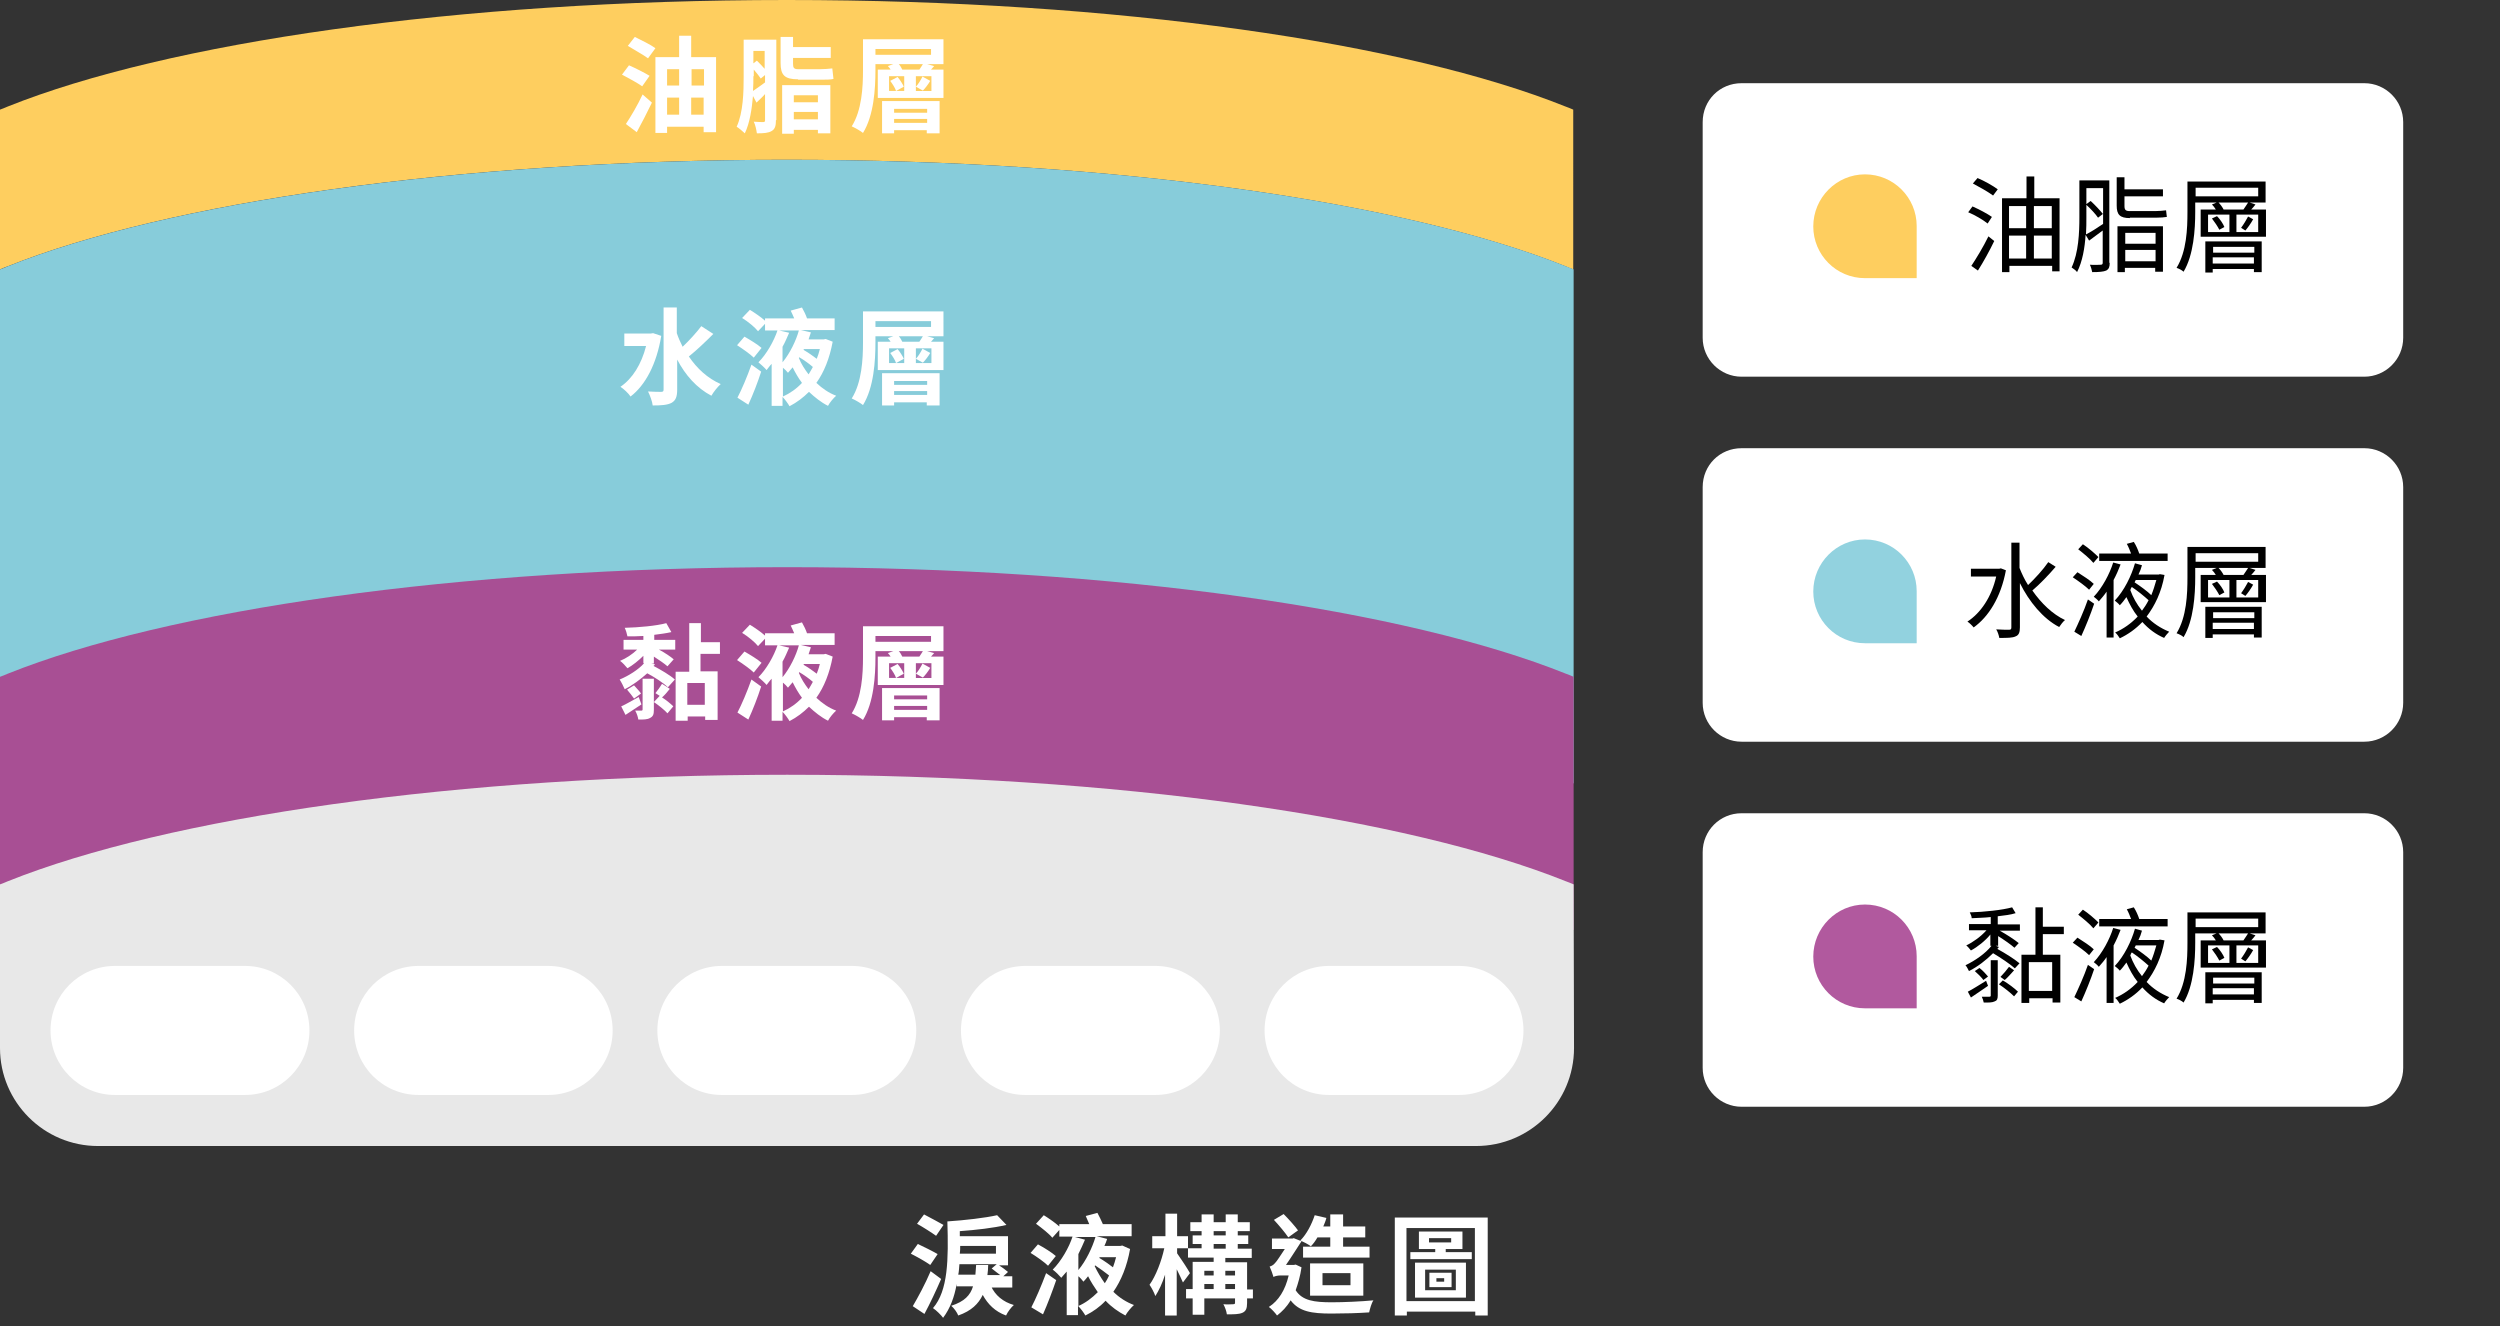 <?xml version="1.0" encoding="utf-8"?>
<!-- Generator: Adobe Illustrator 27.1.1, SVG Export Plug-In . SVG Version: 6.00 Build 0)  -->
<svg version="1.1" id="Layer_1" xmlns="http://www.w3.org/2000/svg" xmlns:xlink="http://www.w3.org/1999/xlink" x="0px" y="0px"
	 viewBox="0 0 643.1 341.1" style="enable-background:new 0 0 643.1 341.1;" xml:space="preserve">
<rect x="0" y="0" width="643.1" height="341.1" fill="#333333" stroke="none"/>
<style type="text/css">
	.st0{fill:#FECE5F;}
	.st1{fill:#87CCDA;}
	.st2{fill:#A84F94;}
	.st3{fill:#E8E8E8;}
	.st4{fill:#FFFFFF;}
	.st5{fill:#92D2DF;}
	.st6{fill:#B1599E;}
</style>
<g>
	<path class="st0" d="M202.4,41.1c85,0,159.4,11,200.3,27.4c0.7,0.3,1.4,0.6,2,0.8V28.2c-0.7-0.3-1.4-0.6-2-0.8
		C361.8,11,287.4,0,202.4,0S43,11,2,27.4c-0.7,0.3-1.4,0.6-2,0.8v41.1c0.7-0.3,1.4-0.6,2-0.8C43,52.1,117.4,41.1,202.4,41.1z"/>
	<path class="st1" d="M404.8,69.3c-0.7-0.3-1.4-0.6-2-0.8c-40.9-16.4-115.3-27.4-200.3-27.4S43,52.1,2,68.5c-0.7,0.3-1.4,0.6-2,0.8
		v132.2h404.8V69.3z"/>
	<path class="st2" d="M404.8,174.1c-0.7-0.3-1.4-0.6-2-0.8c-40.9-16.4-115.3-27.4-200.3-27.4S43,156.9,2,173.3
		c-0.7,0.3-1.4,0.6-2,0.8v65.1h404.8V174.1z"/>
	<path class="st3" d="M404.8,227.5c-0.7-0.3-1.4-0.6-2-0.8c-40.9-16.4-115.3-27.4-200.3-27.4S43,210.3,2,226.7
		c-0.7,0.3-1.4,0.6-2,0.8v42.1c0,13.9,11.3,25.2,25.2,25.2h354.5c13.9,0,25.2-11.3,25.2-25.2c0,0,0,0,0,0L404.8,227.5z"/>
</g>
<g transform="translate(12.999 248.474)">
	<path class="st4" d="M16.6,0h33.4c9.2,0,16.6,7.4,16.6,16.6l0,0c0,9.2-7.4,16.6-16.6,16.6H16.6C7.4,33.2,0,25.7,0,16.6l0,0
		C0,7.4,7.4,0,16.6,0z"/>
	<path class="st4" d="M94.7,0H128c9.2,0,16.6,7.4,16.6,16.6l0,0c0,9.2-7.4,16.6-16.6,16.6H94.7c-9.2,0-16.6-7.4-16.6-16.6l0,0
		C78.1,7.4,85.5,0,94.7,0z"/>
	<path class="st4" d="M172.7,0h33.4c9.2,0,16.6,7.4,16.6,16.6l0,0c0,9.2-7.4,16.6-16.6,16.6h-33.4c-9.2,0-16.6-7.4-16.6-16.6l0,0
		C156.1,7.4,163.6,0,172.7,0z"/>
	<path class="st4" d="M250.8,0h33.4c9.2,0,16.6,7.4,16.6,16.6l0,0c0,9.2-7.4,16.6-16.6,16.6h-33.4c-9.2,0-16.6-7.4-16.6-16.6l0,0
		C234.2,7.4,241.6,0,250.8,0z"/>
	<path class="st4" d="M328.9,0h33.4c9.2,0,16.6,7.4,16.6,16.6l0,0c0,9.2-7.4,16.6-16.6,16.6h-33.4c-9.2,0-16.6-7.4-16.6-16.6l0,0
		C312.3,7.4,319.7,0,328.9,0z"/>
</g>
<g transform="translate(437.948 21.351)">
	<g transform="matrix(1, 0, 0, 1, -437.95, -21.35)">
		<path class="st4" d="M448,21.4h160.2c5.5,0,10,4.5,10,10v55.5c0,5.5-4.5,10-10,10H448c-5.5,0-10-4.5-10-10V31.4
			C438,25.8,442.4,21.4,448,21.4z"/>
	</g>
	<path class="st0" d="M41.8,23.5L41.8,23.5c7.4,0,13.3,6,13.3,13.3v13.4l0,0H41.8c-7.4,0-13.3-6-13.3-13.3v0
		C28.5,29.5,34.5,23.5,41.8,23.5z"/>
</g>
<g transform="translate(437.948 115.266)">
	<g transform="matrix(1, 0, 0, 1, -437.95, -115.27)">
		<path class="st4" d="M448,115.3h160.2c5.5,0,10,4.5,10,10v55.5c0,5.5-4.5,10-10,10H448c-5.5,0-10-4.5-10-10v-55.5
			C438,119.7,442.4,115.3,448,115.3z"/>
	</g>
	<path class="st5" d="M41.8,23.5L41.8,23.5c7.4,0,13.3,6,13.3,13.3v13.4l0,0H41.8c-7.4,0-13.3-6-13.3-13.3v0
		C28.5,29.5,34.5,23.5,41.8,23.5z"/>
</g>
<g transform="translate(437.948 209.18)">
	<g transform="matrix(1, 0, 0, 1, -437.95, -209.18)">
		<path class="st4" d="M448,209.2h160.2c5.5,0,10,4.5,10,10v55.5c0,5.5-4.5,10-10,10H448c-5.5,0-10-4.5-10-10v-55.5
			C438,213.7,442.4,209.2,448,209.2z"/>
	</g>
	<path class="st6" d="M41.8,23.5L41.8,23.5c7.4,0,13.3,6,13.3,13.3v13.4l0,0H41.8c-7.4,0-13.3-6-13.3-13.3v0
		C28.5,29.5,34.5,23.5,41.8,23.5z"/>
</g>
<g id="TC">
	<g>
		<path class="st4" d="M165.2,22.2c-1.1-0.8-3.5-2.1-5.2-3l1.8-2.4c1.6,0.7,4,1.9,5.3,2.7L165.2,22.2z M161,31.9
			c1.2-1.8,3-4.8,4.3-7.6l2.4,2.1c-1.2,2.5-2.6,5.2-3.9,7.6L161,31.9z M166.7,15c-1.2-0.9-3.6-2.2-5.2-3.2l1.8-2.3
			c1.6,0.8,4.1,2,5.3,2.9L166.7,15z M184.2,14.7V34H181v-1.4h-9.4v1.6h-3V14.7h6.1V9.2h3.1v5.5H184.2z M171.6,17.8V22h3.1v-4.2
			H171.6z M171.6,29.5h3.1v-4.4h-3.1V29.5z M177.9,17.8V22h3.2v-4.2H177.9z M181,29.5v-4.4h-3.2v4.4H181z"/>
		<path class="st4" d="M199.6,30.9c0,1.4-0.2,2.3-1.1,2.8c-0.8,0.5-2,0.6-3.8,0.6c-0.1-0.8-0.4-2.2-0.8-3c1,0.1,2.1,0.1,2.4,0.1
			c0.4,0,0.5-0.1,0.5-0.5v-6.7c-0.7,0.8-1.5,1.5-2.2,2.2l-0.9-1.7c-0.3,3.3-0.8,6.9-2.1,9.6c-0.5-0.5-1.6-1.4-2.1-1.7
			c1.7-3.7,1.8-9,1.8-12.8v-9.6h8.4V30.9z M193.8,19.6c0,1.2,0,2.5-0.1,3.8c0.9-0.6,2-1.4,3.1-2.2v-1.9l-1.1,0.9
			c-0.4-0.6-1.1-1.5-1.8-2.3V19.6z M193.8,13.1v3.2l0.9-0.7c0.6,0.6,1.4,1.4,2,2.1v-4.6H193.8z M205.3,20.4c-3.5,0-4.5-1.1-4.5-4.2
			V9.5h3.2v2.6h9.7v2.8H204v1.5c0,1,0.2,1.4,1.3,1.4h5.6c1,0,2.5-0.1,3.2-0.2c0.1,0.9,0.2,2,0.3,2.7c-0.6,0.2-2.1,0.2-3.4,0.2H205.3
			z M201.2,21.9h12.4v12.4h-3.2v-0.9h-6.2v1h-3V21.9z M204.2,24.5v1.8h6.2v-1.8H204.2z M210.4,30.7v-1.9h-6.2v1.9H210.4z"/>
		<path class="st4" d="M242.7,16.5h-4.2l1.8,0.5c-0.3,0.3-0.5,0.6-0.8,0.9h3.2v7.3h-16.9v-7.3h3.3c-0.2-0.3-0.4-0.6-0.7-0.9l1.4-0.5
			h-4.6v1.6c0,4.7-0.4,11.6-3.2,16.1c-0.6-0.5-2-1.3-2.9-1.7c2.6-4.1,2.9-10.1,2.9-14.4v-8h20.7V16.5z M239.5,12.6h-14.3v1.5h14.3
			V12.6z M226.9,26h14.8v8.3h-3.3v-0.8H230v0.8h-3.1V26z M228.7,23.4h3.9v-3.8h-3.9V23.4z M230.9,19.8c0.6,0.7,1.3,1.8,1.6,2.5
			l-2,1.1c-0.2-0.7-0.9-1.8-1.5-2.6L230.9,19.8z M230,28v1h8.5v-1H230z M238.5,31.6v-1H230v1H238.5z M236.5,17.9
			c0.3-0.5,0.7-1,0.9-1.4h-6.2c0.4,0.4,0.7,1,0.9,1.4H236.5z M239.6,19.6h-4v3.8h4V19.6z M235.6,22.3c0.6-0.6,1.3-1.8,1.7-2.6l2,1.1
			c-0.6,1-1.3,1.9-1.9,2.5L235.6,22.3z"/>
	</g>
	<g>
		<path class="st4" d="M170.1,86.4c-1.2,7.3-4.1,12.7-7.9,15.6c-0.5-0.8-1.8-2-2.6-2.5c3.1-2.1,5.4-5.8,6.6-10.5h-5.6v-3.2h6.8
			l0.6-0.1L170.1,86.4z M183.5,85.9c-2,2-4.3,4.2-6.3,5.8c2.1,3.1,4.8,5.6,8.2,7.1c-0.8,0.7-1.9,2.1-2.4,3c-3.8-2-6.7-5.3-8.8-9.3
			v7.7c0,1.9-0.4,2.8-1.4,3.4c-1.1,0.6-2.7,0.7-4.9,0.7c-0.1-1-0.7-2.6-1.2-3.6c1.5,0.1,2.9,0.1,3.4,0.1c0.5,0,0.6-0.2,0.6-0.6V79.1
			h3.4v6.6c0.4,1.2,0.9,2.3,1.5,3.5c1.7-1.6,3.6-3.7,4.8-5.3L183.5,85.9z"/>
		<path class="st4" d="M193.9,92c-0.9-0.9-2.9-2.3-4.3-3.2l1.9-2.2c1.4,0.8,3.4,2,4.4,2.9L193.9,92z M189.7,102.3
			c1.1-2.1,2.5-5.4,3.6-8.5l2.5,1.8c-0.9,2.8-2.1,5.9-3.3,8.5L189.7,102.3z M214.2,87.9c-0.8,4.3-2.2,7.8-4.2,10.6
			c1.5,1.4,3.2,2.6,5.1,3.3c-0.7,0.6-1.7,1.8-2.1,2.6c-1.8-0.9-3.4-2.2-4.9-3.6c-1.5,1.5-3.1,2.7-5,3.7c-0.4-0.7-1.2-1.8-1.8-2.4
			v2.3h-2.8V93.6c-0.5,0.5-0.9,1.1-1.3,1.6c-0.5-0.6-1.5-1.5-2.1-2c2.1-2.1,4-5.5,4.9-8.2h-3.2v-1.7l-1.8,1.9
			c-0.8-1-2.6-2.5-4.1-3.4l2-2.1c1.3,0.8,2.9,1.9,3.9,2.8v-0.6h7.5c-0.3-0.7-0.6-1.4-0.9-2l2.9-0.8c0.5,0.9,1,1.9,1.3,2.8h7.1v3
			h-8.7l2.6,0.6c-0.2,0.6-0.4,1.2-0.6,1.8h3.9l0.5-0.1L214.2,87.9z M203,85.6c-0.5,1.1-1,2.4-1.7,3.6v4c1.9-2.3,3.5-5.6,4.2-8.2
			h-5.1L203,85.6z M201.4,102c1.8-0.8,3.5-2,4.9-3.5c-0.9-1.2-1.7-2.6-2.4-4c-0.4,0.5-0.8,0.9-1.2,1.4c-0.3-0.4-0.8-0.9-1.3-1.3V102
			z M205.5,92.1c0.6,1.5,1.5,2.9,2.5,4.2c0.4-0.6,0.7-1.2,1.1-1.9c-0.9-0.8-2.3-1.8-3.5-2.5L205.5,92.1z M206.8,89.8l-0.1,0.2
			c1.2,0.7,2.5,1.6,3.4,2.3c0.3-0.8,0.6-1.6,0.8-2.5H206.8z"/>
		<path class="st4" d="M242.7,86.5h-4.2l1.8,0.5c-0.3,0.3-0.5,0.6-0.8,0.9h3.2v7.3h-16.9v-7.3h3.3c-0.2-0.3-0.4-0.6-0.7-0.9l1.4-0.5
			h-4.6v1.6c0,4.7-0.4,11.6-3.2,16.1c-0.6-0.5-2-1.3-2.9-1.7c2.6-4.1,2.9-10.1,2.9-14.4v-8h20.7V86.5z M239.5,82.6h-14.3v1.5h14.3
			V82.6z M226.9,96h14.8v8.3h-3.3v-0.8H230v0.8h-3.1V96z M228.7,93.4h3.9v-3.8h-3.9V93.4z M230.9,89.8c0.6,0.7,1.3,1.8,1.6,2.5
			l-2,1.1c-0.2-0.7-0.9-1.8-1.5-2.6L230.9,89.8z M230,98v1h8.5v-1H230z M238.5,101.6v-1H230v1H238.5z M236.5,87.9
			c0.3-0.5,0.7-1,0.9-1.4h-6.2c0.4,0.4,0.7,1,0.9,1.4H236.5z M239.6,89.6h-4v3.8h4V89.6z M235.6,92.3c0.6-0.6,1.3-1.8,1.7-2.6l2,1.1
			c-0.6,1-1.3,1.9-1.9,2.5L235.6,92.3z"/>
	</g>
	<g>
		<path class="st4" d="M168.5,170.9c-0.1,0.1-0.2,0.3-0.4,0.4c1.9,1,4.3,2.4,5.5,3.5l-1.8,2c-1.1-1.1-3.4-2.6-5.3-3.6
			c-1.8,1.6-3.8,3.1-5.8,4.1c-0.2-0.5-0.9-1.9-1.3-2.5c2.2-0.9,4.8-2.5,6.3-4.2h-0.2v-1.9c-1.2,1.2-2.8,2.5-4.1,3.2
			c-0.5-0.6-1.3-1.5-1.9-1.9c1.5-0.6,3.2-1.7,4.4-2.9h-3.5v-2.5h5.1v-1c-1.4,0.1-2.9,0.1-4.1,0.1c-0.1-0.6-0.4-1.6-0.7-2.2
			c3.7-0.1,8.1-0.5,10.7-1.2l1.3,2.3c-1.3,0.3-2.8,0.5-4.4,0.7v1.3h5.4v2.5h-4.2c1.5,0.8,3,1.8,3.8,2.5l-1.6,1.8
			c-0.8-0.7-2.1-1.6-3.5-2.5v1.8h-0.7L168.5,170.9z M165,181.2c-1.3,0.9-2.8,1.8-4.1,2.7l-1.1-2.2c1.2-0.5,2.8-1.5,4.5-2.4
			L165,181.2z M163.1,176.3c0.6,0.7,1.4,1.5,1.8,2.1l-1.8,1.3c-0.4-0.6-1.2-1.6-1.8-2.3L163.1,176.3z M165.4,174.6h2.8v8
			c0,1.2-0.2,1.7-1,2.1c-0.7,0.4-1.6,0.4-3,0.4c-0.1-0.7-0.4-1.6-0.8-2.3c0.6,0,1.4,0,1.6,0s0.3-0.1,0.3-0.3V174.6z M172.3,177.2
			c-0.7,0.9-1.4,1.7-2,2.2c1.1,0.7,2.3,1.7,2.9,2.3l-1.5,1.8c-0.8-0.9-2.3-2.1-3.5-2.9l1.5-1.6l-1.1-0.7c0.5-0.6,1.3-1.7,1.7-2.4
			L172.3,177.2z M180.2,168.1v4.6h4.4v12.5h-3.2v-0.9h-4.5v1.1h-3.1v-12.6h3.5v-12.5h3v4.9h4.9v3H180.2z M181.3,175.7h-4.5v5.6h4.5
			V175.7z"/>
		<path class="st4" d="M193.9,173c-0.9-0.9-2.9-2.3-4.3-3.2l1.9-2.2c1.4,0.8,3.4,2,4.4,2.9L193.9,173z M189.7,183.3
			c1.1-2.1,2.5-5.4,3.6-8.5l2.5,1.8c-0.9,2.8-2.1,5.9-3.3,8.5L189.7,183.3z M214.2,168.9c-0.8,4.3-2.2,7.8-4.2,10.6
			c1.5,1.4,3.2,2.6,5.1,3.3c-0.7,0.6-1.7,1.8-2.1,2.6c-1.8-0.9-3.4-2.2-4.9-3.6c-1.5,1.5-3.1,2.7-5,3.7c-0.4-0.7-1.2-1.8-1.8-2.4
			v2.3h-2.8v-10.8c-0.5,0.5-0.9,1.1-1.3,1.6c-0.5-0.6-1.5-1.5-2.1-2c2.1-2.1,4-5.5,4.9-8.2h-3.2v-1.7l-1.8,1.9
			c-0.8-1-2.6-2.5-4.1-3.4l2-2.1c1.3,0.8,2.9,1.9,3.9,2.8v-0.6h7.5c-0.3-0.7-0.6-1.4-0.9-2l2.9-0.8c0.5,0.9,1,1.9,1.3,2.8h7.1v3
			h-8.7l2.6,0.6c-0.2,0.6-0.4,1.2-0.6,1.8h3.9l0.5-0.1L214.2,168.9z M203,166.6c-0.5,1.1-1,2.4-1.7,3.6v4c1.9-2.3,3.5-5.6,4.2-8.2
			h-5.1L203,166.6z M201.4,183c1.8-0.8,3.5-2,4.9-3.5c-0.9-1.2-1.7-2.6-2.4-4c-0.4,0.5-0.8,0.9-1.2,1.4c-0.3-0.4-0.8-0.9-1.3-1.3
			V183z M205.5,173.1c0.6,1.5,1.5,2.9,2.5,4.2c0.4-0.6,0.7-1.2,1.1-1.9c-0.9-0.8-2.3-1.8-3.5-2.5L205.5,173.1z M206.8,170.8
			l-0.1,0.2c1.2,0.7,2.5,1.6,3.4,2.3c0.3-0.8,0.6-1.6,0.8-2.5H206.8z"/>
		<path class="st4" d="M242.7,167.5h-4.2l1.8,0.5c-0.3,0.3-0.5,0.6-0.8,0.9h3.2v7.3h-16.9v-7.3h3.3c-0.2-0.3-0.4-0.6-0.7-0.9
			l1.4-0.5h-4.6v1.6c0,4.7-0.4,11.6-3.2,16.1c-0.6-0.5-2-1.3-2.9-1.7c2.6-4.1,2.9-10.1,2.9-14.4v-8h20.7V167.5z M239.5,163.6h-14.3
			v1.5h14.3V163.6z M226.9,177h14.8v8.3h-3.3v-0.8H230v0.8h-3.1V177z M228.7,174.4h3.9v-3.8h-3.9V174.4z M230.9,170.8
			c0.6,0.7,1.3,1.8,1.6,2.5l-2,1.1c-0.2-0.7-0.9-1.8-1.5-2.6L230.9,170.8z M230,178.9v1h8.5v-1H230z M238.5,182.6v-1H230v1H238.5z
			 M236.5,168.9c0.3-0.5,0.7-1,0.9-1.4h-6.2c0.4,0.4,0.7,1,0.9,1.4H236.5z M239.6,170.6h-4v3.8h4V170.6z M235.6,173.3
			c0.6-0.6,1.3-1.8,1.7-2.6l2,1.1c-0.6,1-1.3,1.9-1.9,2.5L235.6,173.3z"/>
	</g>
	<g>
		<path d="M511.3,57.5c-1.1-0.9-3.3-2.2-5-2.9l1.1-1.5c1.6,0.7,3.9,1.9,5,2.7L511.3,57.5z M507.1,68.4c1.2-1.8,3.1-4.9,4.4-7.6
			L513,62c-1.2,2.5-2.8,5.4-4.2,7.6L507.1,68.4z M508.7,45.8c1.7,0.7,4,2,5.2,2.9l-1.2,1.6c-1.2-0.9-3.5-2.2-5.2-3.1L508.7,45.8z
			 M529.8,51v18.8h-1.9v-1.4h-11V70h-1.9V51h6.3v-5.6h2V51H529.8z M516.8,53v5.7h4.4V53H516.8z M516.8,66.5h4.4v-5.9h-4.4V66.5z
			 M523.2,53v5.7h4.6V53H523.2z M527.8,66.5v-5.9h-4.6v5.9H527.8z"/>
		<path d="M542.7,67.6c0,1.1-0.2,1.6-0.9,2c-0.7,0.3-1.8,0.4-3.6,0.4c-0.1-0.5-0.3-1.3-0.6-1.9c1.3,0.1,2.4,0,2.8,0
			c0.4,0,0.5-0.2,0.5-0.5v-8.3c-1.2,0.9-2.4,1.8-3.5,2.6l-0.9-1.5c-0.2,3.3-0.8,6.9-2.2,9.6c-0.2-0.4-1-0.9-1.4-1.2
			c1.8-3.8,2-9,2-12.9v-9.5h7.7V67.6z M536.7,55.9c0,1.3,0,2.8-0.1,4.4c1.2-0.6,2.8-1.6,4.4-2.7V55l-1.3,1c-0.6-0.9-1.9-2.3-3-3.3
			V55.9z M536.7,48.3v4.2l1.1-0.8c1.2,1.1,2.5,2.5,3.2,3.4v-6.7H536.7z M547.9,56.1c-2.6,0-3.4-0.9-3.4-3.2v-7.3h2v3.1h9.9v1.8h-9.9
			V53c0,1,0.3,1.3,1.4,1.3h6.5c0.8,0,2.2-0.1,2.8-0.2c0.1,0.5,0.1,1.3,0.2,1.7c-0.5,0.1-1.7,0.2-2.9,0.2H547.9z M544.8,58.2h11.6
			v11.7h-2v-1h-7.8v1.1h-1.9V58.2z M546.7,59.9v2.8h7.8v-2.8H546.7z M554.5,67.2v-2.9h-7.8v2.9H554.5z"/>
		<path d="M582.9,52.1h-4.2l1.5,0.5c-0.4,0.5-0.7,0.9-1.1,1.3h3.8v7h-16.8v-7h3.9c-0.3-0.5-0.6-0.9-1-1.3l1.2-0.5h-5.5v2.4
			c0,4.5-0.4,11.1-3,15.4c-0.4-0.4-1.2-0.8-1.8-1c2.6-4.2,2.8-10.1,2.8-14.4v-7.8h20.1V52.1z M580.9,48.3h-16.1v2.2h16.1V48.3z
			 M567.3,62.1h14.5V70h-2v-0.8h-10.6v0.9h-1.9V62.1z M568,59.7h5.5v-4.5H568V59.7z M570.3,55.6c0.8,0.8,1.6,2,1.9,2.8l-1.3,0.7
			c-0.4-0.8-1.2-2-1.9-2.9L570.3,55.6z M569.3,63.5V65h10.6v-1.5H569.3z M579.8,67.8v-1.6h-10.6v1.6H579.8z M577.1,53.9
			c0.4-0.6,0.9-1.3,1.2-1.8h-7.6c0.5,0.5,1,1.2,1.3,1.8H577.1z M580.9,55.2h-5.6v4.5h5.6V55.2z M576.5,58.6c0.6-0.8,1.4-2.1,1.8-2.9
			l1.3,0.7c-0.6,1.1-1.4,2.2-2,2.9L576.5,58.6z"/>
	</g>
	<g>
		<path d="M516,146.7c-1.3,7-4.5,12-8.3,14.7c-0.3-0.4-1.1-1.2-1.6-1.5c3.4-2.2,6.2-6.3,7.4-11.6H507v-2h7.3l0.4-0.1L516,146.7z
			 M528.8,145.8c-1.8,2.1-4.1,4.5-6,6.1c2.3,3.3,5.2,6.1,8.4,7.6c-0.5,0.4-1.1,1.2-1.5,1.8c-4.2-2.2-7.7-6.5-10.1-11.3v11.4
			c0,1.3-0.3,2-1.1,2.3c-0.8,0.4-2.2,0.4-4.2,0.4c-0.1-0.6-0.4-1.6-0.8-2.2c1.5,0.1,2.9,0.1,3.3,0.1c0.5,0,0.6-0.2,0.6-0.6v-21.8
			h2.1v6.5c0.6,1.5,1.3,3,2.2,4.4c1.8-1.7,3.9-4,5.2-5.9L528.8,145.8z"/>
		<path d="M537.4,151.7c-0.9-0.9-2.7-2.2-4.2-3.2l1.2-1.3c1.4,0.9,3.3,2.1,4.2,3L537.4,151.7z M533.6,162.5c1-2.1,2.5-5.4,3.5-8.3
			l1.6,1.1c-0.9,2.7-2.2,5.9-3.3,8.3L533.6,162.5z M538.5,144.8c-0.8-1-2.6-2.5-3.9-3.5l1.2-1.3c1.4,0.9,3.1,2.4,4,3.3L538.5,144.8z
			 M545.5,145.2c-0.5,1.3-1.1,2.7-1.8,4v14.8h-1.8v-11.8c-0.6,0.9-1.3,1.7-2,2.5c-0.3-0.4-0.9-0.9-1.3-1.2c2.2-2.3,4.1-5.9,5-8.8
			L545.5,145.2z M557.7,144.3H540v-1.9h8.2c-0.3-0.8-0.7-1.8-1.1-2.5l1.8-0.5c0.6,0.9,1.1,2.1,1.4,3h7.3V144.3z M556.8,147.9
			c-0.8,4.5-2.5,7.9-4.6,10.7c1.6,1.7,3.6,3,5.8,3.9c-0.4,0.4-1,1.1-1.3,1.6c-2.1-0.9-4-2.3-5.6-4.1c-1.7,1.8-3.7,3.2-5.8,4.2
			c-0.3-0.5-0.8-1.2-1.2-1.5c2.1-0.9,4.1-2.3,5.8-4.1c-1.2-1.5-2.1-3.2-2.9-5c-0.5,0.7-1.1,1.5-1.7,2.1c-0.3-0.4-0.9-0.9-1.3-1.2
			c2.4-2.5,4.3-6.4,5.2-9.6l1.8,0.5c-0.2,0.8-0.5,1.6-0.9,2.4h5.2l0.3-0.1L556.8,147.9z M551,157.1c0.6-0.8,1.2-1.7,1.7-2.7
			c-1.1-1-2.8-2.4-4.3-3.4c-0.2,0.2-0.3,0.5-0.4,0.8C548.7,153.7,549.7,155.5,551,157.1z M549.4,149.2l-0.3,0.6
			c1.5,1,3.3,2.3,4.3,3.3c0.5-1.2,0.9-2.5,1.3-3.9H549.4z"/>
		<path d="M582.9,146.1h-4.2l1.5,0.5c-0.4,0.5-0.7,0.9-1.1,1.3h3.8v7h-16.8v-7h3.9c-0.3-0.5-0.6-0.9-1-1.3l1.2-0.5h-5.5v2.4
			c0,4.5-0.4,11.1-3,15.4c-0.4-0.4-1.2-0.8-1.8-1c2.6-4.2,2.8-10.1,2.8-14.4v-7.8h20.1V146.1z M580.9,142.3h-16.1v2.2h16.1V142.3z
			 M567.3,156.1h14.5v7.9h-2v-0.8h-10.6v0.9h-1.9V156.1z M568,153.7h5.5v-4.5H568V153.7z M570.3,149.6c0.8,0.8,1.6,2,1.9,2.8
			l-1.3,0.7c-0.4-0.8-1.2-2-1.9-2.9L570.3,149.6z M569.3,157.5v1.5h10.6v-1.5H569.3z M579.8,161.8v-1.6h-10.6v1.6H579.8z
			 M577.1,147.9c0.4-0.6,0.9-1.3,1.2-1.8h-7.6c0.5,0.5,1,1.2,1.3,1.8H577.1z M580.9,149.2h-5.6v4.5h5.6V149.2z M576.5,152.6
			c0.6-0.8,1.4-2.1,1.8-2.9l1.3,0.7c-0.6,1.1-1.4,2.2-2,2.9L576.5,152.6z"/>
	</g>
	<g>
		<path d="M514.1,237.8h5.5v1.6h-5.2c1.8,1,3.8,2.3,4.9,3.2l-1.1,1.2c-0.9-0.8-2.6-2-4.2-3v2.5h-0.6l0.8,0.3
			c-0.1,0.1-0.2,0.3-0.4,0.5c2,1.1,4.4,2.6,5.7,3.7l-1.2,1.3c-1.2-1.1-3.6-2.7-5.6-3.9c-1.8,1.8-4,3.5-6.2,4.6
			c-0.2-0.4-0.6-1.2-0.9-1.5c2.5-1.2,5.1-3,6.7-5h-0.3v-2.9c-1.3,1.6-3.3,3.2-5,4.1c-0.3-0.4-0.8-1-1.2-1.3c1.7-0.8,3.8-2.3,5.2-3.9
			h-4.5v-1.6h5.6v-1.8c-1.7,0.2-3.4,0.2-4.9,0.3c0-0.5-0.3-1.1-0.5-1.5c3.7-0.1,8.4-0.6,10.9-1.3l0.9,1.5c-1.2,0.4-2.9,0.6-4.6,0.8
			V237.8z M511.4,253.6c-1.5,1-3,2.1-4.4,3l-0.8-1.5c1.2-0.6,2.9-1.7,4.7-2.8L511.4,253.6z M510.2,252.1c-0.4-0.6-1.4-1.6-2.2-2.3
			l1.2-0.8c0.8,0.6,1.7,1.6,2.2,2.2L510.2,252.1z M512.1,247h1.8v9.1c0,0.9-0.2,1.3-0.8,1.5c-0.6,0.3-1.4,0.3-2.8,0.3
			c-0.1-0.5-0.3-1.1-0.5-1.5c0.9,0,1.6,0,1.9,0c0.3,0,0.4-0.1,0.4-0.3V247z M515.2,252.2c1.4,0.8,3.1,2.1,3.9,2.9l-1,1.2
			c-0.9-0.9-2.5-2.2-3.9-3.1L515.2,252.2z M518.1,249.6c-0.8,0.9-1.7,1.9-2.4,2.5l-1.1-0.8c0.7-0.7,1.7-1.9,2.2-2.6L518.1,249.6z
			 M525.5,240.3v5.3h4.5v12.3h-2v-1.1h-6v1.2H520v-12.4h3.6v-12.2h1.9v5h5.4v1.9H525.5z M527.9,247.5h-6v7.4h6V247.5z"/>
		<path d="M537.4,245.7c-0.9-0.9-2.7-2.2-4.2-3.2l1.2-1.3c1.4,0.9,3.3,2.1,4.2,3L537.4,245.7z M533.6,256.5c1-2.1,2.5-5.4,3.5-8.3
			l1.6,1.1c-0.9,2.7-2.2,5.9-3.3,8.3L533.6,256.5z M538.5,238.8c-0.8-1-2.6-2.5-3.9-3.5l1.2-1.3c1.4,0.9,3.1,2.4,4,3.3L538.5,238.8z
			 M545.5,239.2c-0.5,1.3-1.1,2.7-1.8,4v14.8h-1.8v-11.8c-0.6,0.9-1.3,1.7-2,2.5c-0.3-0.4-0.9-0.9-1.3-1.2c2.2-2.3,4.1-5.9,5-8.8
			L545.5,239.2z M557.7,238.3H540v-1.9h8.2c-0.3-0.8-0.7-1.8-1.1-2.5l1.8-0.5c0.6,0.9,1.1,2.1,1.4,3h7.3V238.3z M556.8,241.9
			c-0.8,4.5-2.5,7.9-4.6,10.7c1.6,1.7,3.6,3,5.8,3.9c-0.4,0.4-1,1.1-1.3,1.6c-2.1-0.9-4-2.3-5.6-4.1c-1.7,1.8-3.7,3.2-5.8,4.2
			c-0.3-0.5-0.8-1.2-1.2-1.5c2.1-0.9,4.1-2.3,5.8-4.1c-1.2-1.5-2.1-3.2-2.9-5c-0.5,0.7-1.1,1.5-1.7,2.1c-0.3-0.4-0.9-0.9-1.3-1.2
			c2.4-2.5,4.3-6.4,5.2-9.6l1.8,0.5c-0.2,0.8-0.5,1.6-0.9,2.4h5.2l0.3-0.1L556.8,241.9z M551,251.1c0.6-0.8,1.2-1.7,1.7-2.7
			c-1.1-1-2.8-2.4-4.3-3.4c-0.2,0.2-0.3,0.5-0.4,0.8C548.7,247.7,549.7,249.5,551,251.1z M549.4,243.2l-0.3,0.6
			c1.5,1,3.3,2.3,4.3,3.3c0.5-1.2,0.9-2.5,1.3-3.9H549.4z"/>
		<path d="M582.9,240.1h-4.2l1.5,0.5c-0.4,0.5-0.7,0.9-1.1,1.3h3.8v7h-16.8v-7h3.9c-0.3-0.5-0.6-0.9-1-1.3l1.2-0.5h-5.5v2.4
			c0,4.5-0.4,11.1-3,15.4c-0.4-0.4-1.2-0.8-1.8-1c2.6-4.2,2.8-10.1,2.8-14.4v-7.8h20.1V240.1z M580.9,236.3h-16.1v2.2h16.1V236.3z
			 M567.3,250.1h14.5v7.9h-2v-0.8h-10.6v0.9h-1.9V250.1z M568,247.7h5.5v-4.5H568V247.7z M570.3,243.6c0.8,0.8,1.6,2,1.9,2.8
			l-1.3,0.7c-0.4-0.8-1.2-2-1.9-2.9L570.3,243.6z M569.3,251.5v1.5h10.6v-1.5H569.3z M579.8,255.8v-1.6h-10.6v1.6H579.8z
			 M577.1,241.9c0.4-0.6,0.9-1.3,1.2-1.8h-7.6c0.5,0.5,1,1.2,1.3,1.8H577.1z M580.9,243.2h-5.6v4.5h5.6V243.2z M576.5,246.6
			c0.6-0.8,1.4-2.1,1.8-2.9l1.3,0.7c-0.6,1.1-1.4,2.2-2,2.9L576.5,246.6z"/>
	</g>
	<g>
		<g>
			<path class="st4" d="M239.3,325.4c-1.1-0.8-3.4-2.1-5-2.9l1.8-2.5c1.5,0.7,3.9,1.9,5.1,2.6L239.3,325.4z M242.1,329
				c-1.3,3-2.8,6.2-4.3,9l-3-2c1.3-2.2,3.2-5.7,4.6-9L242.1,329z M240.8,317.9c-1.1-0.8-3.3-2.2-4.9-3.1l1.8-2.4
				c1.5,0.8,3.8,2,5,2.7L240.8,317.9z M254.9,330.8c1.1,2.4,3.1,4.1,5.9,4.9c-0.7,0.6-1.6,1.8-2,2.7c-2.8-1-4.7-2.9-6-5.3
				c-1.1,2.3-2.9,4.1-6.3,5.3c-0.3-0.8-1.1-1.9-1.8-2.5c3.4-1.1,4.9-2.7,5.6-5h-4.2v-0.6c-0.6,3.4-1.7,6.3-3.5,8.7
				c-0.4-0.6-1.8-2-2.6-2.5c3.9-4.5,4-12.5,3.7-22.3c4.5-0.3,9.7-0.9,12.8-1.6l2.4,2.5c-3.4,0.8-7.8,1.3-12,1.6v1.3h12.4v7.5h-2.3
				c0.8,0.5,1.7,1.2,2.3,1.7l-1.2,1.1h2.3v2.9H254.9z M250.9,328c0.1-0.8,0.1-1.7,0.2-2.6h3.1c0,0.9-0.1,1.8-0.2,2.6h3.3
				c-0.6-0.5-1.5-1.1-2.2-1.7l1.3-1.1h-9.6c-0.1,1-0.1,1.8-0.3,2.7H250.9z M247,320.5c0,0.7,0,1.3-0.1,2h9.3v-2H247z"/>
			<path class="st4" d="M269.6,325.6c-0.9-0.9-3-2.4-4.5-3.3l1.9-2.2c1.5,0.8,3.6,2.1,4.6,3L269.6,325.6z M265.3,336.3
				c1.1-2.1,2.6-5.6,3.8-8.8l2.6,1.8c-1,2.9-2.2,6.1-3.4,8.8L265.3,336.3z M290.7,321.3c-0.8,4.5-2.3,8.1-4.3,11
				c1.5,1.5,3.4,2.7,5.3,3.4c-0.7,0.6-1.7,1.8-2.2,2.7c-1.9-1-3.6-2.2-5.1-3.8c-1.5,1.6-3.2,2.8-5.2,3.8c-0.4-0.7-1.2-1.8-1.9-2.5
				v2.4h-2.9v-11.2c-0.5,0.6-1,1.1-1.4,1.6c-0.5-0.6-1.5-1.6-2.2-2.1c2.2-2.2,4.2-5.7,5.1-8.5h-3.4v-1.7l-1.8,2
				c-0.8-1-2.7-2.5-4.2-3.6l2-2.2c1.3,0.8,3,2,4,2.9v-0.6h7.7c-0.3-0.7-0.6-1.4-0.9-2.1l3-0.8c0.5,0.9,1,2,1.4,2.9h7.4v3.1h-9
				l2.7,0.7c-0.2,0.6-0.4,1.2-0.7,1.8h4.1l0.5-0.1L290.7,321.3z M279.1,318.9c-0.5,1.2-1.1,2.5-1.7,3.7v4.1c2-2.4,3.6-5.8,4.4-8.5
				h-5.3L279.1,318.9z M277.3,336c1.9-0.8,3.6-2.1,5.1-3.6c-0.9-1.3-1.8-2.7-2.5-4.1c-0.4,0.5-0.8,1-1.2,1.4c-0.3-0.4-0.8-1-1.3-1.4
				V336z M281.6,325.7c0.7,1.5,1.6,3,2.6,4.4c0.4-0.6,0.8-1.3,1.1-2c-1-0.8-2.4-1.8-3.6-2.6L281.6,325.7z M282.9,323.3l-0.1,0.3
				c1.2,0.7,2.6,1.7,3.5,2.4c0.3-0.9,0.6-1.7,0.8-2.6H282.9z"/>
			<path class="st4" d="M304.3,329.9c-0.4-0.9-1-2.2-1.6-3.4v11.9h-3v-10.5c-0.7,2.2-1.6,4.1-2.5,5.5c-0.3-0.9-1-2.2-1.5-2.9
				c1.6-2.2,3.1-6.1,3.8-9.4h-3.1V318h3.4v-5.8h3v5.8h2.8v3.1h-2.8v1.3c0.8,1.1,2.9,4.3,3.3,5.1L304.3,329.9z M322.3,334h-1.5v1.2
				c0,1.4-0.3,2.1-1.2,2.5c-0.9,0.4-2.2,0.4-4,0.4c-0.1-0.8-0.5-1.9-0.9-2.6c1,0.1,2.2,0,2.5,0c0.4,0,0.5-0.1,0.5-0.4V334h-7.9v4.2
				h-3V334h-1.7v-2.4h1.7v-7h5.4v-1.1h-6.6v-2.4h3.5V320h-2.3v-2.2h2.3v-1.1h-2.9v-2.3h2.9v-2h3.1v2h3.1v-2h3.1v2h3.1v2.3h-3.1v1.1
				h2.7v2.2h-2.7v1.2h3.6v2.4h-6.8v1.1h5.6v7h1.5V334z M309.8,326.9v1.2h2.4v-1.2H309.8z M309.8,331.6h2.4v-1.3h-2.4V331.6z
				 M312.2,317.8h3.1v-1.1h-3.1V317.8z M312.2,321.2h3.1V320h-3.1V321.2z M315.2,326.9v1.2h2.5v-1.2H315.2z M317.7,331.6v-1.3h-2.5
				v1.3H317.7z"/>
			<path class="st4" d="M334.8,326c-0.3,2.2-0.9,4.2-1.5,5.9c1.7,2.7,4.8,3.1,9.3,3.1c3,0,7.6-0.2,10.7-0.5
				c-0.5,0.7-0.9,2.2-1.1,3.1c-2.9,0.2-6.4,0.3-9.7,0.3c-5.1,0-8.3-0.5-10.5-3.4c-1,1.7-2.2,2.9-3.5,3.9c-0.4-0.6-1.5-1.8-2.1-2.2
				c2.5-1.6,4.2-4.3,5.1-8.1h-2.2c-0.6,0-1.5,0.2-1.7,0.4c-0.2-0.7-0.7-2.1-1-2.7c0.4-0.1,0.9-0.3,1.4-0.9c0.5-0.5,1.5-2.1,2.5-3.6
				h-3.3v-2.7h5.3l0.3-0.1l2,0.8c-1,1.5-2.6,4.1-4,6.1h2l0.5-0.1L334.8,326z M331.4,318.3c-0.8-1.2-2.4-3.1-3.7-4.5l2.5-1.5
				c1.3,1.3,2.9,3.1,3.7,4.2L331.4,318.3z M338.9,318.3c-0.5,0.9-1.1,1.7-1.7,2.3c-0.6-0.5-2-1.2-2.7-1.5c1.6-1.6,2.9-4.1,3.7-6.5
				l3,0.7c-0.2,0.8-0.5,1.5-0.8,2.2h1.8v-3.1h3.3v3.1h5.7v2.8h-5.7v2.4h6.8v2.8h-17.1v-2.8h7v-2.4H338.9z M337,333.2V325h13.7v8.3
				H337z M340.2,330.6h7.2v-3.1h-7.2V330.6z"/>
			<path class="st4" d="M382.7,313.2v25.2h-3.2v-1h-17.6v1h-3.1v-25.2H382.7z M379.4,334.7v-18.8h-17.6v18.8H379.4z M378.6,322.1
				v1.8h-15.8v-1.8h6.4v-0.8H365v-4.5h11.2v4.5h-4.3v0.8H378.6z M364,324.8h13.1v9H364V324.8z M366.6,331.9h7.9v-5.3h-7.9V331.9z
				 M367.6,319.6h5.7v-1.1h-5.7V319.6z M367.7,327.4h5.7v3.7h-5.7V327.4z M369.5,329.7h2v-0.9h-2V329.7z"/>
		</g>
	</g>
</g>
</svg>
